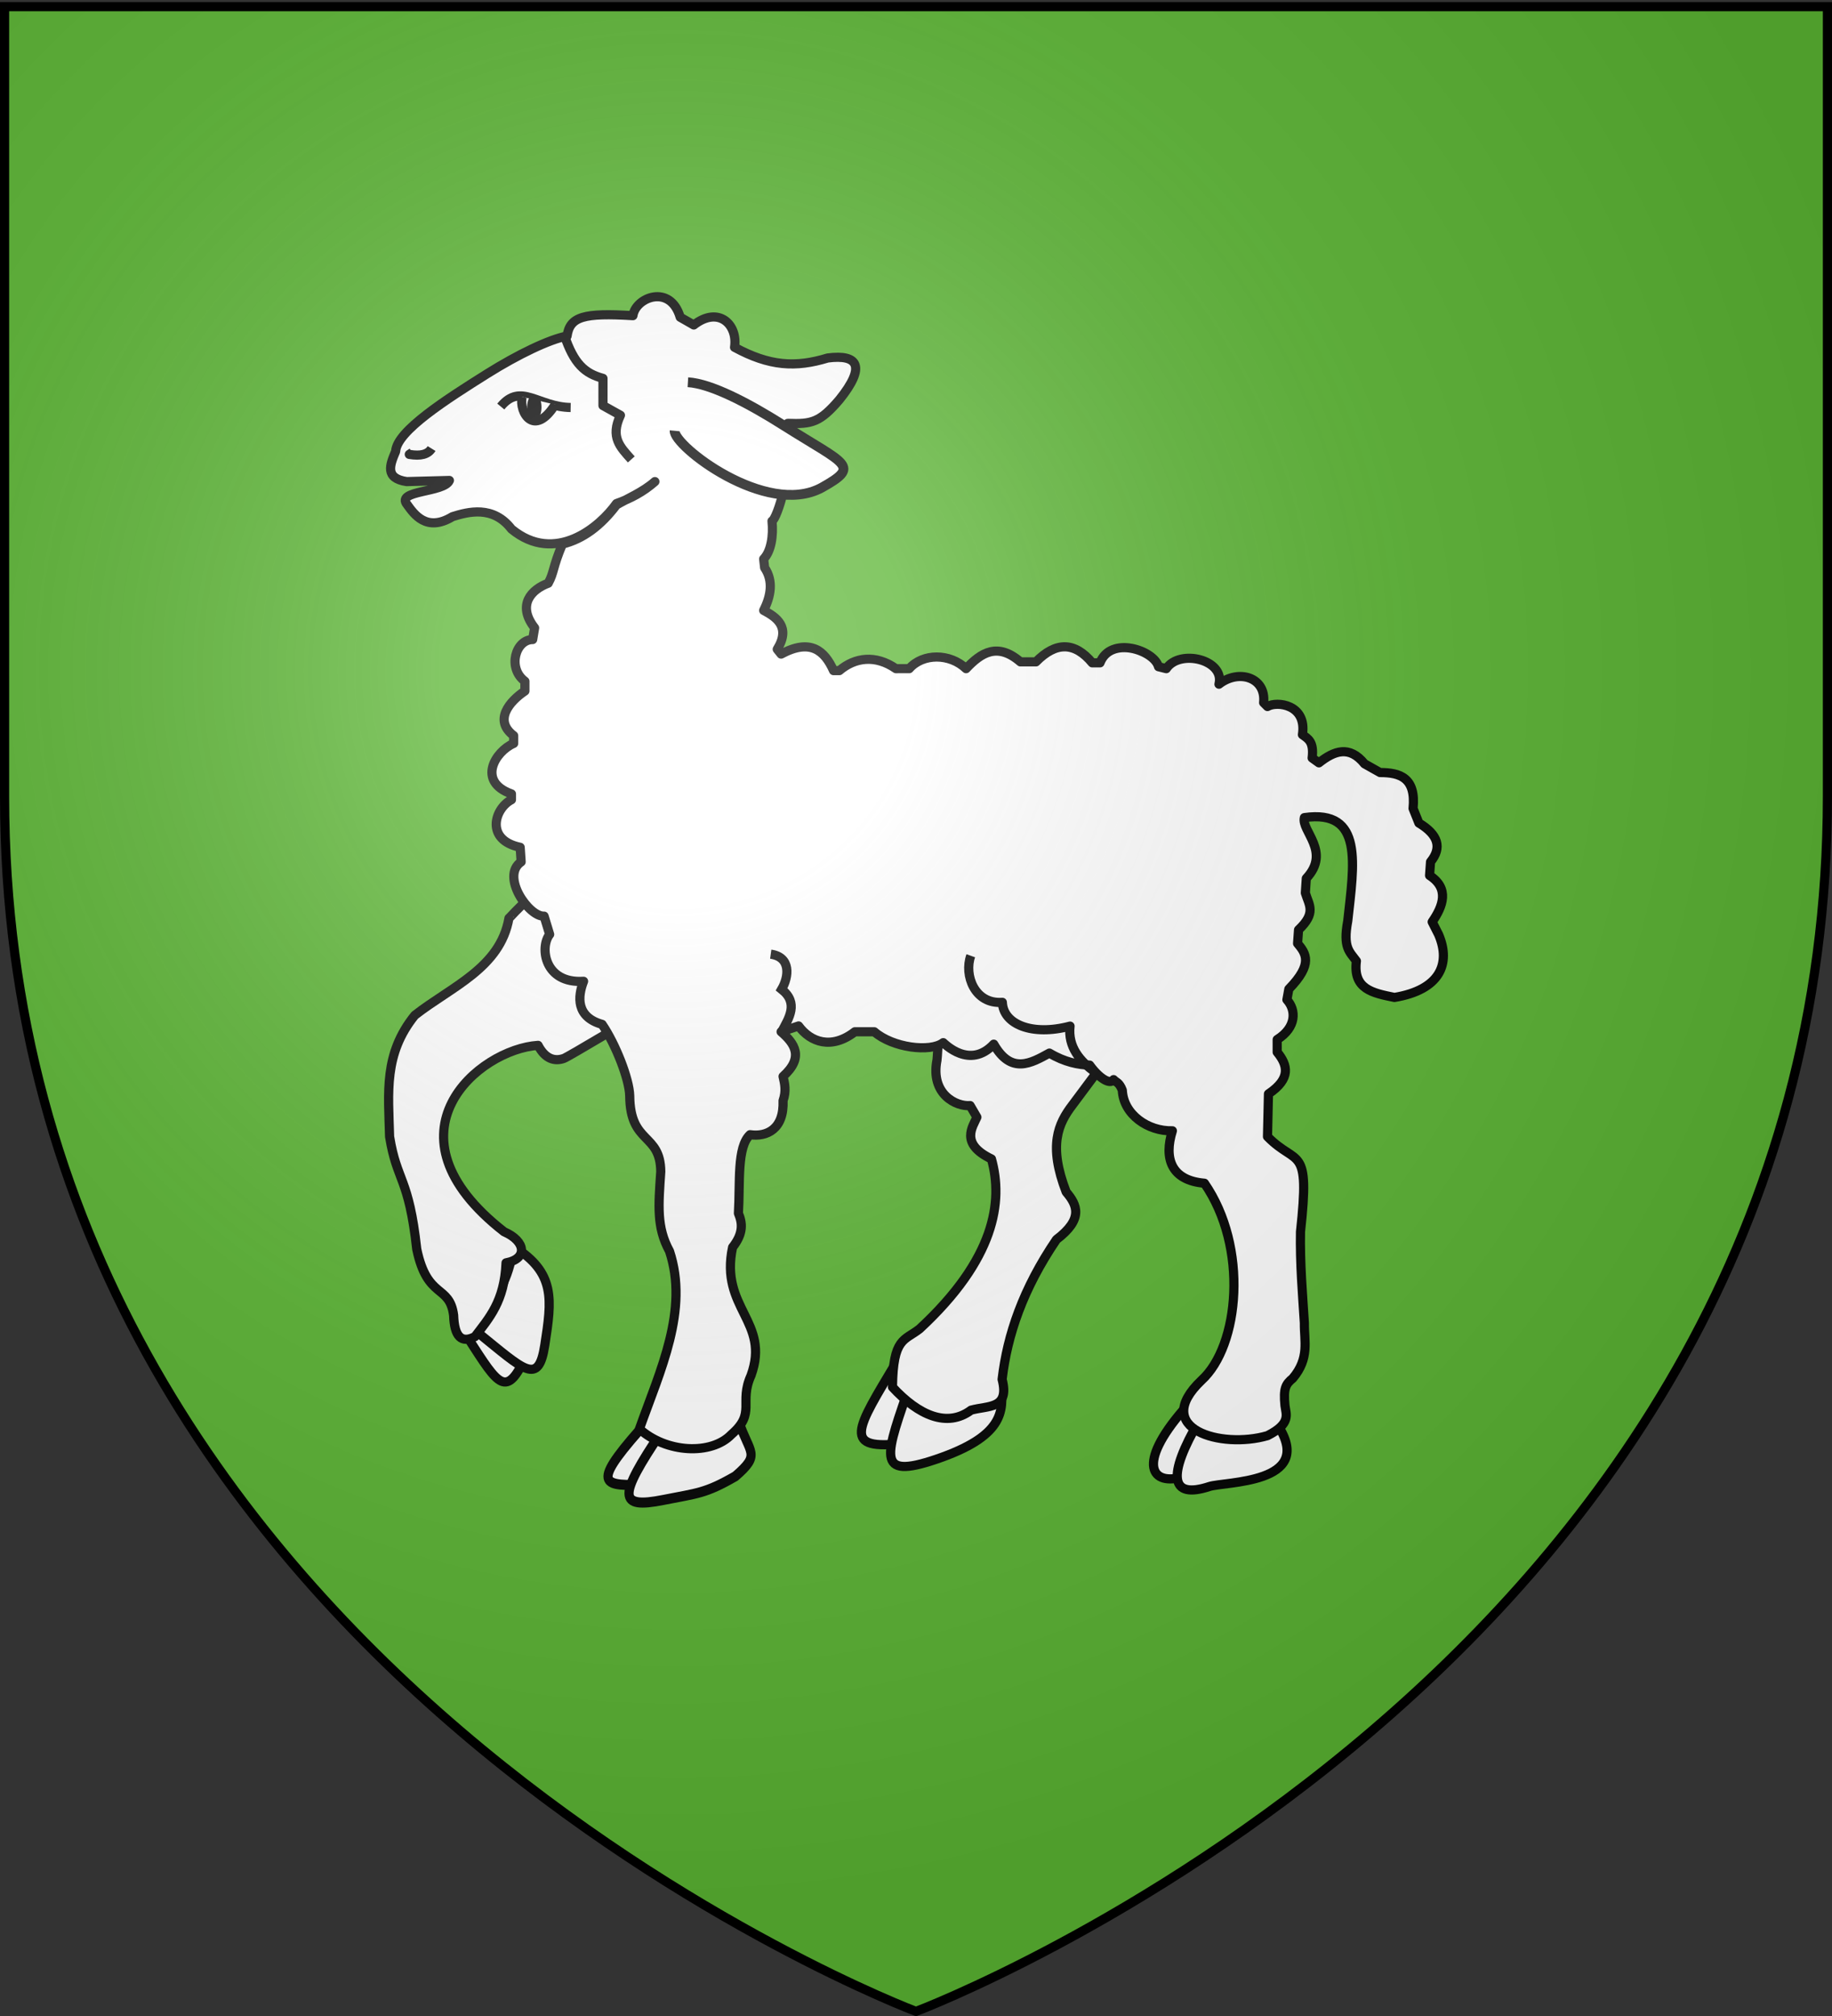 <svg xmlns="http://www.w3.org/2000/svg" xmlns:xlink="http://www.w3.org/1999/xlink" width="600" height="660" version="1.0"><rect width="100%" height="100%" fill="#333333" stroke="none"/><desc>Flag of Canton of Valais (Wallis)</desc><defs><radialGradient xlink:href="#a" id="b" cx="221.445" cy="226.331" r="300" fx="221.445" fy="226.331" gradientTransform="matrix(1.353 0 0 1.349 -77.63 -85.747)" gradientUnits="userSpaceOnUse"/><linearGradient id="a"><stop offset="0" style="stop-color:white;stop-opacity:.314"/><stop offset=".19" style="stop-color:white;stop-opacity:.251"/><stop offset=".6" style="stop-color:#6b6b6b;stop-opacity:.125"/><stop offset="1" style="stop-color:black;stop-opacity:.125"/></linearGradient></defs><g style="display:inline"><path d="M300 658.5s298.5-112.32 298.5-397.772V2.176H1.5v258.552C1.5 546.18 300 658.5 300 658.5" style="fill:#5ab532;fill-opacity:1;fill-rule:evenodd;stroke:none;stroke-width:1px;stroke-linecap:butt;stroke-linejoin:miter;stroke-opacity:1"/><path d="M379.958 462.616c-15.64 18.08-10.344 25.115 0 21.931 5.027-1.547 38.53 1.328 25.427-15.892-12.018 1.53-21.029.052-25.427-6.039z" style="fill:#fff;fill-opacity:1;fill-rule:evenodd;stroke:#000;stroke-width:3;stroke-linecap:butt;stroke-linejoin:round;stroke-miterlimit:4;stroke-dasharray:none;stroke-opacity:1" transform="translate(7.662 -1.122)"/><path d="M385.151 466.095c-10.665 18.276-9.576 25.895 3.253 21.689 5.045-1.654 34.333-.831 22.79-19.488-11.66 3.295-20.79 3.17-26.043-2.2z" style="fill:#fff;fill-opacity:1;fill-rule:evenodd;stroke:#000;stroke-width:3;stroke-linecap:butt;stroke-linejoin:round;stroke-miterlimit:4;stroke-dasharray:none;stroke-opacity:1" transform="translate(7.662 -1.122)"/><path d="M288.23 449.642c-13.282 22.257-18.498 29.367 2.916 26.708 22.822-2.833 24.803-10.66 25.496-19.28l-3.51.032c-3.418 7.99-17.022.159-24.902-7.46z" style="fill:#fff;fill-opacity:1;fill-rule:evenodd;stroke:#000;stroke-width:3;stroke-linecap:butt;stroke-linejoin:round;stroke-miterlimit:4;stroke-dasharray:none;stroke-opacity:1" transform="translate(5.462 -3.9)"/><path d="M292.99 456.035c-8.475 24.494-12.135 32.516 8.29 25.556 21.768-7.418 22.115-15.483 21.04-24.064l-3.43.745c-1.721 8.519-16.633 3.619-25.9-2.237z" style="fill:#fff;fill-opacity:1;fill-rule:evenodd;stroke:#000;stroke-width:3;stroke-linecap:butt;stroke-linejoin:round;stroke-miterlimit:4;stroke-dasharray:none;stroke-opacity:1" transform="translate(5.462 -3.9)"/><path d="M211.017 465.282c-19.34 19.354-15.905 19.844-3.803 19.763 11.231-.078 13.764 1.271 24.533-1.545 9.837-4.605 8.312-10.077 4.758-15.703-14.311 7.198-18.342 3.468-25.488-2.515z" style="fill:#fff;fill-opacity:1;fill-rule:evenodd;stroke:#000;stroke-width:3;stroke-linecap:butt;stroke-linejoin:round;stroke-miterlimit:4;stroke-dasharray:none;stroke-opacity:1" transform="matrix(1 0 0 1.1 1.807 -47.39)"/><path d="M214.728 469.378c-14.077 19.07-14.242 22.834.755 20.111 11.077-2.011 13.696-1.867 23.552-7.041 8.544-6.706 4.633-6.643 1.091-16.372-12.317 10.242-17.086 7.518-25.398 3.302z" style="fill:#fff;fill-opacity:1;fill-rule:evenodd;stroke:#000;stroke-width:3;stroke-linecap:butt;stroke-linejoin:round;stroke-miterlimit:4;stroke-dasharray:none;stroke-opacity:1" transform="matrix(1 0 0 1.1 1.807 -47.39)"/><path d="M175.346 417.894c11.449 6.576 9.742 19.132 5.1 33.59-4.136 12.882-7.866 7.065-20.93-7.428l.555-4.745c8.727-5.986 13.042-13.371 15.275-21.417z" style="fill:#fff;fill-opacity:1;fill-rule:evenodd;stroke:#000;stroke-width:3;stroke-linecap:butt;stroke-linejoin:round;stroke-miterlimit:4;stroke-dasharray:none;stroke-opacity:1" transform="rotate(8.975 209.707 389.874)"/><path d="M171.453 414.29c15.107 6.39 15.177 15.186 15.23 30.37.046 13.53-5.299 9.15-22.201-.596l-.939-4.685c6.45-8.39 8.273-16.747 7.91-25.09z" style="fill:#fff;fill-opacity:1;fill-rule:evenodd;stroke:#000;stroke-width:3;stroke-linecap:butt;stroke-linejoin:round;stroke-miterlimit:4;stroke-dasharray:none;stroke-opacity:1" transform="rotate(8.975 209.707 389.874)"/><path d="M366.02 341.565c-1.067 1.274-14.033 18.792-15.023 20.077-4.826 6.259-7.992 13.379-2.136 28.583 3.63 4.254 5.733 8.813-3.178 15.574-10.993 16.177-16.115 31.286-17.8 45.77 2.53 9.86-4.599 8.545-10.17 10.09-7.807 5.82-17.179 1.736-25.745-7.548.203-16.296 3.894-15.123 8.9-19.07 24.704-22.88 27.418-41.66 23.52-55.623-10.462-5.018-6.089-10.566-4.768-13.667l-2.225-3.814c-4.445.417-13.038-3.637-10.847-14.855.219-1.121 1.339-24.536 1.788-25.802M209.655 331.44c-1.235 1.064-23.984 14.603-25.318 15.07-3.014 1.053-6.1.2-8.436-4.28-19.366 1.238-52.426 28.827-11.124 61.027 7.073 3.047 7.848 8.825.635 10.17-.52 12.644-5.56 18.058-10.17 24.157q-6.675 3.496-6.993-6.993c-1.38-10.256-8.58-5.016-12.078-21.613-2.605-23.733-6.507-22.037-8.9-36.87-.38-14.555-1.979-27.036 8.264-39.73 12.003-9.399 27.982-15.457 30.83-31.785.04.245 12.952-15.06 15.354-8.559" style="fill:#fff;fill-opacity:1;fill-rule:evenodd;stroke:#000;stroke-width:3;stroke-linecap:butt;stroke-linejoin:round;stroke-miterlimit:4;stroke-dasharray:none;stroke-opacity:1" transform="translate(.323)"/><path d="M356.549 348.693c2.965 4.162 6.707 6.602 7.841 4.755.715.874 1.82.759 2.86 3.496.374 7.95 8.464 13.492 16.396 13.257-2.84 9.049-.393 16.248 10.49 17.163 14.483 20.923 11.47 53.256-.954 64.523-16.764 15.947 6.492 22.526 21.613 18.117 7.848-3.962 6.062-6.992 5.721-9.854-.562-5.68.252-7.02 2.543-8.9 5.633-6.661 3.712-12.244 3.814-18.116-.604-9.566-1.463-19.465-1.271-29.877 3.185-29.023-1.072-21.193-10.807-31.149l.318-13.985c7.486-5.058 6.303-9.45 2.86-13.667v-4.132c6.357-4.026 6.251-9.642 3.179-13.032l.636-3.496c8.038-8.25 5.606-11.666 2.86-14.939l.318-4.45c5.893-5.57 3.44-8.067 2.225-12.078l.318-4.767c8.205-8.794-1.767-15.548-.636-19.892 19.532-2.786 16.228 15.227 14.208 33.853-1.62 8.732.563 9.988 2.83 13.093-1.157 9.238 5.256 10.462 12.464 11.926 14.82-2.453 18.566-10.952 14.486-20.534l-2.126-4.198c3.548-5.143 5.736-10.904-.86-15.202l.318-4.45q5.72-6.993-3.814-12.713l-1.908-4.768c1.003-10.06-4.26-11.766-10.806-11.76l-5.086-2.86c-4.98-6.151-9.959-4.253-14.938-.318l-2.225-1.59c.659-5.407-1.382-6.314-3.179-7.628 1.543-9.958-8.403-11.048-11.442-9.217l-1.271-1.272c.87-8.31-8.188-11.065-14.621-6.039 2.009-8.04-12.916-11.644-17.257-5.085l-2.542-.636c-1.423-5.389-15.699-10.226-19.164-1.271h-2.543c-5.721-6.88-11.865-7-18.434-.318h-5.086c-7.473-6.444-12.841-3.069-17.8 2.225-5.296-5.086-14.17-5.086-18.62 0H293.1c-6.674-4.637-13.442-3.697-18.527.636h-1.908c-2.923-6.539-7.535-10.598-17.163-5.404l-1.271-1.589c4.517-7.298-.31-10.527-4.45-12.714 2.332-4.599 3.289-9.58.318-13.985l-.318-2.86c2.412-2.488 3.23-7.469 2.739-12.42 1.542-.378 7.404-18.371 2.6-20.647.879-.45 1.89-11.36 2.582-11.332 7.79.305 10.53-.303 16.87-7.728 8.745-10.866 6.247-14.958-3.814-13.667-10.488 3.2-19.07 2.733-30.513-3.496 1.144-7.421-5.185-13.657-13.349-7.31l-4.45-2.543c-3.263-11.023-14.633-6.488-15.476-.506-16.03-.966-20.663.24-21.576 6.677-5.718 1.04-16.146 6.045-26.182 12.345-13.14 8.247-29.61 18.714-29.96 25.412-1.879 4.416-3.636 8.787 3.596 9.89l14.012-.373c-1.647 4.061-17.749 3.113-13.848 7.882 2.214 3.055 6.307 9.172 14.856 3.968 5.16-1.609 13.295-3.777 19.337 4.069 14.29 11.759 28.896-.64 34.37-8.355 4.584-1.621 8.85-3.877 12.587-7.192-3.938 3.488-9.291 5.67-12.593 7.648-5.076 6.734-10.923 11.157-17.695 12.807-3.297 7.852-2.666 9.186-4.654 12.817-5.424 1.992-10.363 7.043-4.45 14.62l-.636 3.815c-5.59-.01-8.367 9.345-2.542 13.667v3.178c-5.045 3.403-10.34 9.573-3.683 14.621v2.543c-6.054 2.624-12.074 12.457-.728 16.528v1.907c-5.579 2.902-8.67 13.175 2.86 15.574l.318 4.768c-6.842 4.684 2.608 18.135 7.515 17.765l1.822 5.98c-3.305 4.154-1.795 16.207 11.108 15.351-1.968 5.037-2.503 11.678 6.064 14.1 4.359 6.35 8.928 17.9 9.05 23.404.127 15.987 10.038 11.996 10.171 24.791-.742 11.02-1.453 18.194 2.861 26.063 6.402 19.363-3.02 38.934-9.853 58.186 8.698 7.86 23.52 8.7 30.126 1.826 8.217-7.147 2.342-10.307 6.426-19.328 6.415-17.754-10.325-21.886-6.04-41.955 3.708-4.697 3.173-8.085 1.908-11.124.594-10.3-.549-21.665 3.814-25.746 5.506.812 11.179-1.859 10.807-11.124 1.112-3.205.538-5.567 0-7.946 7.008-6.318 3.745-10.836-.636-14.621l5.721-1.907c3.869 5.308 10.775 7.838 18.435 1.907h6.357c6.04 5.257 18.361 6.799 22.582 3.564.373.28 8.66 8.902 16.548.497 5.702 10.005 12.203 6.234 18.226 2.919 4.952 2.968 9.582 3.868 13.178 3.932z" style="fill:#fff;fill-opacity:1;fill-rule:evenodd;stroke:#000;stroke-width:3;stroke-linecap:butt;stroke-linejoin:round;stroke-miterlimit:4;stroke-opacity:1" transform="translate(.323)"/><path d="M220.626 141.036c-.45 4.858 29.915 28.386 48.095 18.657 12.978-7.243 8.154-7.41-12.284-20.346-11.962-7.57-23.966-13.755-31.463-14.208" style="fill:#fff;fill-opacity:1;fill-rule:evenodd;stroke:#000;stroke-width:3.204;stroke-linecap:butt;stroke-linejoin:round;stroke-miterlimit:4;stroke-opacity:1" transform="translate(.323)"/><path d="M184.444 109.57c3.214 9.637 6.766 12.67 12.714 14.303v8.9l5.72 3.178c-3.378 7.194-.11 10.35 3.557 14.452M141.031 146.85c-1.173 1.9-3.594 2.551-7.31 1.908l.954-.636M317.617 312.898c-2.271 6.32 1.234 15.938 10.342 15.245.277 7.158 9.668 11.11 22.17 7.788-.784 6.892 3.338 11.458 8.057 15" style="fill:#fff;fill-opacity:1;fill-rule:evenodd;stroke:#000;stroke-width:3;stroke-linecap:butt;stroke-linejoin:round;stroke-miterlimit:4;stroke-dasharray:none;stroke-opacity:1" transform="translate(.323)"/><path d="M180.576 133.408c-10.664-.167-16.32-8.236-22.885-.318" style="fill:#fff;fill-opacity:1;fill-rule:evenodd;stroke:#000;stroke-width:3;stroke-linecap:butt;stroke-linejoin:round;stroke-miterlimit:4;stroke-dasharray:none;stroke-opacity:1" transform="translate(6.323)"/><path d="M164.684 129.912c-1.127 5.161 3.972 13.403 10.806 2.543" style="fill:#fff;fill-opacity:1;fill-rule:evenodd;stroke:#000;stroke-width:3;stroke-linecap:butt;stroke-linejoin:round;stroke-miterlimit:4;stroke-dasharray:none;stroke-opacity:1" transform="translate(6.323)"/><path d="M178.18 133.318a.842 2.525 0 1 1-1.684 0 .842 2.525 0 1 1 1.684 0z" style="stroke:#000;stroke-width:3;stroke-miterlimit:4;stroke-dasharray:none;stroke-opacity:1" transform="translate(-2.338)"/><path d="M255.673 337.778c2.412-4.498 5.66-9.392 0-13.89 2.437-4.175 3.104-10.58-3.572-11.507" style="fill:none;fill-rule:evenodd;stroke:#000;stroke-width:3;stroke-linecap:butt;stroke-linejoin:miter;stroke-miterlimit:4;stroke-dasharray:none;stroke-opacity:1" transform="translate(.323)"/></g><path d="M300 658.5s298.5-112.32 298.5-397.772V2.176H1.5v258.552C1.5 546.18 300 658.5 300 658.5" style="opacity:1;fill:url(#b);fill-opacity:1;fill-rule:evenodd;stroke:none;stroke-width:1px;stroke-linecap:butt;stroke-linejoin:miter;stroke-opacity:1"/><path d="M300 658.5S1.5 546.18 1.5 260.728V2.176h597v258.552C598.5 546.18 300 658.5 300 658.5z" style="opacity:1;fill:none;fill-opacity:1;fill-rule:evenodd;stroke:#000;stroke-width:3;stroke-linecap:butt;stroke-linejoin:miter;stroke-miterlimit:4;stroke-dasharray:none;stroke-opacity:1"/></svg>